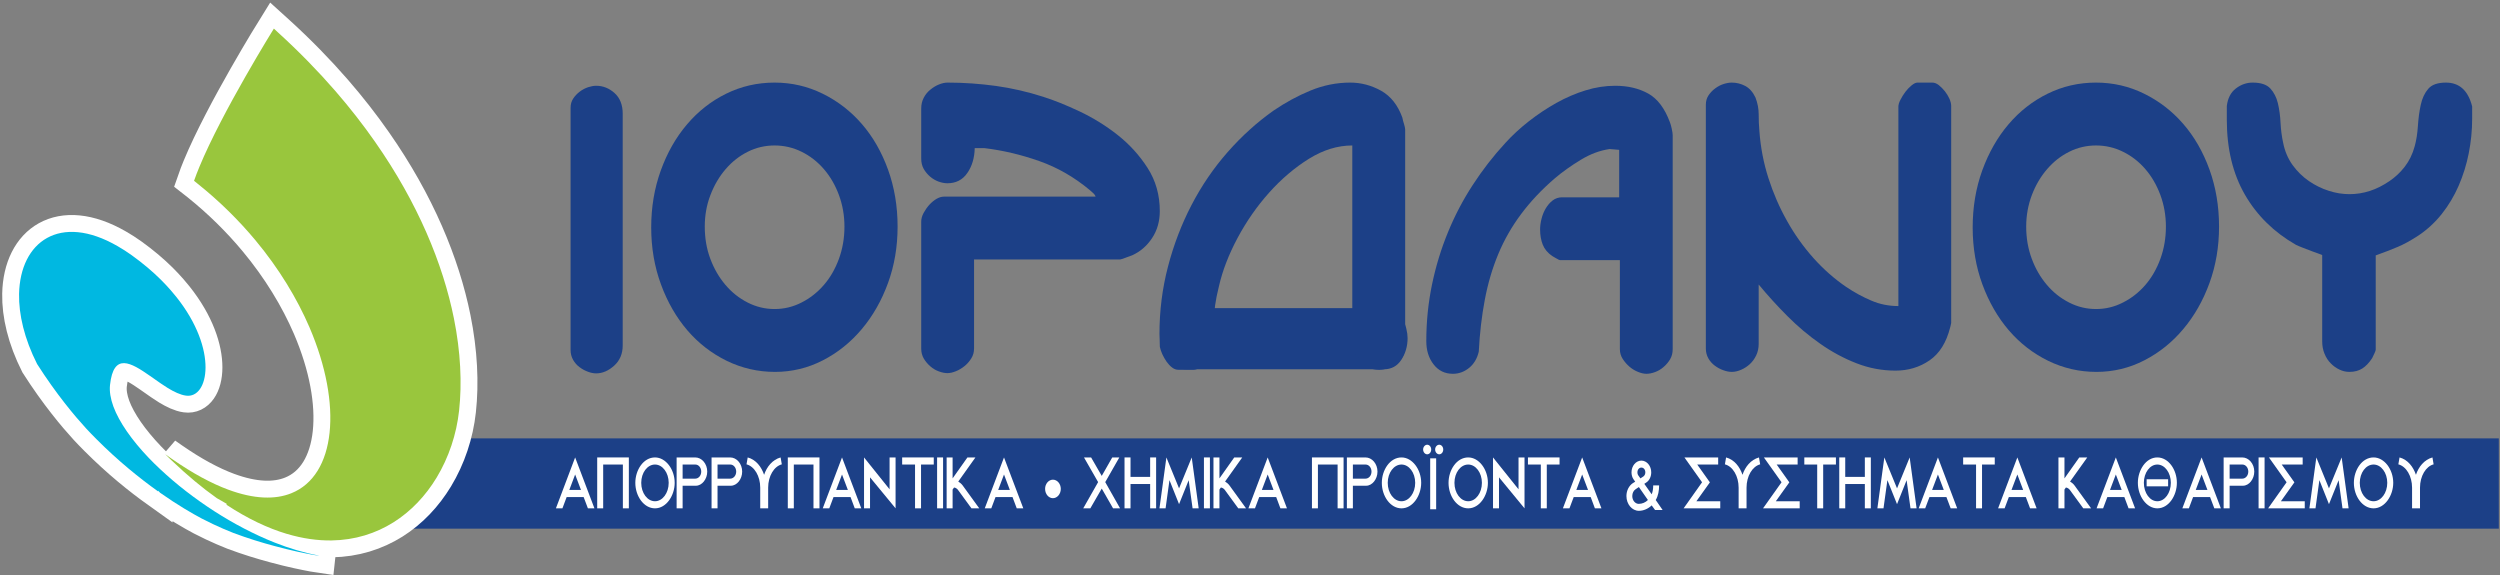 <?xml version="1.0" encoding="UTF-8" standalone="no"?>
<svg width="787px" height="181px" viewBox="0 0 787 181" version="1.1" xmlns="http://www.w3.org/2000/svg" xmlns:xlink="http://www.w3.org/1999/xlink">
    <rect x="0" y="0" width="787" height="181" fill="#808080" stroke="none"/>
    <!-- Generator: Sketch 3.8.1 (29687) - http://www.bohemiancoding.com/sketch -->
    <title>iordanouclean-logo</title>
    <desc>Created with Sketch.</desc>
    <defs></defs>
    <g id="Page-1" stroke="none" stroke-width="1" fill="none" fill-rule="evenodd">
        <g id="iordanouclean-logo" transform="translate(6, 9)">
            <path d="M187.458,20.293 C189.166,21.831 190.028,23.994 190.028,26.809 L190.028,99.736 C190.028,102.359 189.134,104.481 187.345,106.106 C185.565,107.716 183.664,108.54 181.66,108.54 C180.838,108.54 179.965,108.36 179.038,108.005 C178.111,107.664 177.23,107.183 176.408,106.559 C175.592,105.954 174.922,105.179 174.402,104.265 C173.884,103.332 173.619,102.305 173.619,101.176 L173.619,24.96 C173.619,23.824 173.897,22.845 174.461,22.003 C175.02,21.168 175.703,20.452 176.519,19.834 C177.341,19.221 178.214,18.762 179.141,18.453 C180.076,18.152 180.916,18 181.66,18 C183.816,18 185.75,18.762 187.458,20.293 L119,94.075" id="Fill-117" fill="#1C4087"></path>
            <path d="M435.15,104.25 C433.847,106.254 432.001,107.253 429.615,107.253 L367.493,107.253 C365.259,107.253 363.444,106.215 362.063,104.119 C360.683,102.022 360,99.799 360,97.438 C360,96.479 360.144,95.454 360.44,94.355 C360.742,93.263 361.144,92.24 361.677,91.279 C362.189,90.313 362.846,89.53 363.635,88.92 C364.417,88.309 365.291,88 366.264,88 L431.179,88 C432.145,88 432.987,88.328 433.697,88.979 C434.401,89.641 435.011,90.437 435.544,91.405 C436.07,92.377 436.459,93.396 436.714,94.488 C436.984,95.578 437.11,96.572 437.11,97.438 C437.11,99.97 436.459,102.238 435.15,104.25" id="Fill-118" fill="#1C4087"></path>
            <path d="M217.591,72.416 C218.742,75.526 220.326,78.273 222.33,80.64 C224.336,83.018 226.683,84.879 229.35,86.234 C232.04,87.607 234.866,88.284 237.844,88.284 C240.816,88.284 243.642,87.607 246.323,86.234 C248.999,84.879 251.34,83.038 253.352,80.712 C255.371,78.386 256.934,75.643 258.098,72.48 C259.247,69.32 259.832,65.933 259.832,62.339 C259.832,58.827 259.247,55.522 258.098,52.4 C256.934,49.276 255.371,46.561 253.352,44.233 C251.34,41.901 248.999,40.079 246.323,38.765 C243.642,37.445 240.816,36.794 237.844,36.794 C234.866,36.794 232.046,37.445 229.411,38.765 C226.781,40.079 224.447,41.901 222.441,44.233 C220.437,46.561 218.833,49.276 217.643,52.4 C216.44,55.522 215.861,58.827 215.861,62.339 C215.861,65.933 216.427,69.299 217.591,72.416 M202.016,44.668 C204.022,39.1 206.776,34.262 210.281,30.147 C213.771,26.033 217.88,22.811 222.606,20.49 C227.327,18.164 232.414,17 237.844,17 C243.194,17 248.237,18.164 252.957,20.49 C257.684,22.811 261.792,25.979 265.295,30.01 C268.787,34.046 271.546,38.842 273.552,44.398 C275.564,49.966 276.563,55.949 276.563,62.339 C276.563,68.642 275.564,74.559 273.552,80.075 C271.546,85.595 268.787,90.44 265.295,94.595 C261.792,98.762 257.71,102.036 253.017,104.444 C248.329,106.855 243.312,108.073 237.955,108.073 C232.592,108.073 227.538,106.901 222.771,104.588 C218.011,102.254 213.884,99.058 210.385,94.989 C206.895,90.914 204.115,86.097 202.078,80.542 C200.025,74.966 199,68.998 199,62.595 C199,56.205 200.007,50.231 202.016,44.668" id="Fill-119" fill="#1C4087"></path>
            <path d="M337.904,51.584 C337.378,51.151 337.076,50.873 337.01,50.795 C332.172,46.765 326.906,43.73 321.213,41.724 C315.528,39.712 309.775,38.345 303.977,37.641 L302.413,37.641 L300.842,37.641 C300.776,40.711 299.995,43.334 298.509,45.469 C297.023,47.627 294.931,48.691 292.255,48.691 C291.363,48.691 290.436,48.515 289.463,48.166 C288.497,47.818 287.603,47.292 286.787,46.589 C285.971,45.891 285.295,45.075 284.775,44.148 C284.257,43.241 284,42.157 284,40.928 L284,25.152 C284,23.929 284.257,22.803 284.775,21.806 C285.295,20.792 285.991,19.939 286.846,19.248 C287.701,18.54 288.608,17.981 289.581,17.592 C290.547,17.191 291.474,17 292.368,17 C297.422,17 302.472,17.363 307.488,18.046 C312.51,18.743 317.473,19.892 322.383,21.464 C325.736,22.515 329.543,24.047 333.829,26.059 C338.102,28.083 342.099,30.548 345.819,33.481 C349.546,36.42 352.688,39.869 355.253,43.854 C357.821,47.849 359.104,52.379 359.104,57.448 C359.104,60.688 358.29,63.535 356.652,65.987 C355.009,68.452 352.938,70.226 350.401,71.37 C349.953,71.542 349.244,71.805 348.276,72.153 C347.305,72.516 346.751,72.678 346.607,72.678 L300.631,72.678 L300.631,100.702 C300.631,101.84 300.35,102.865 299.789,103.779 C299.225,104.706 298.522,105.508 297.667,106.224 C296.806,106.914 295.905,107.473 294.931,107.854 C293.965,108.256 293.072,108.459 292.255,108.459 C291.441,108.459 290.547,108.282 289.581,107.926 C288.608,107.586 287.722,107.06 286.898,106.35 C286.084,105.652 285.393,104.851 284.835,103.924 C284.276,103.004 284,101.938 284,100.702 L284,60.774 C284,59.9 284.242,59.014 284.724,58.087 C285.21,57.178 285.801,56.317 286.506,55.522 C287.214,54.739 287.977,54.108 288.799,53.61 C289.615,53.142 290.396,52.899 291.132,52.899 L338.903,52.899 C338.759,52.452 338.424,52.017 337.904,51.584" id="Fill-120" fill="#1C4087"></path>
            <path d="M420.154,100.729 C420.088,100.55 419.997,100.184 419.884,99.617 C419.767,99.045 419.706,98.672 419.706,98.5 L419.706,36.794 C415.098,36.794 410.55,38.193 406.047,40.987 C401.545,43.795 397.375,47.337 393.545,51.617 C389.712,55.903 386.398,60.657 383.605,65.868 C380.824,71.076 378.864,76.124 377.746,81.021 C377.156,83.38 376.747,85.399 376.525,87.069 C376.301,88.719 376.118,90.783 375.972,93.242 C375.972,93.405 375.953,93.814 375.914,94.476 C375.874,95.141 375.842,95.812 375.796,96.508 C375.763,97.213 375.729,97.896 375.698,98.546 C375.652,99.205 375.631,99.625 375.631,99.795 C375.559,100.506 375.355,101.288 375.013,102.156 C374.691,103.035 374.238,103.864 373.671,104.66 C373.12,105.436 372.489,106.092 371.778,106.631 C371.075,107.138 370.392,107.414 369.722,107.414 L365.027,107.414 C364.285,107.414 363.595,107.184 362.969,106.685 C362.333,106.211 361.761,105.6 361.236,104.851 C360.715,104.114 360.275,103.313 359.886,102.484 C359.533,101.655 359.263,100.9 359.118,100.189 C359.118,99.847 359.098,99.145 359.065,98.085 C359.019,97.041 359,96.39 359,96.127 C359,88.877 359.886,81.802 361.681,74.929 C363.464,68.076 365.942,61.601 369.104,55.522 C372.265,49.441 376.064,43.872 380.489,38.85 C384.919,33.816 389.738,29.469 394.938,25.796 C398.671,23.259 402.531,21.155 406.547,19.504 C410.563,17.848 414.73,17 419.049,17 C422.467,17 425.702,17.862 428.759,19.558 C431.809,21.267 434.037,24.086 435.459,28.018 C435.459,28.091 435.523,28.425 435.675,28.99 C435.825,29.562 435.93,29.917 436.003,30.108 C436.082,30.287 436.154,30.568 436.232,30.963 C436.306,31.357 436.345,31.588 436.345,31.684 L436.345,100.333 C436.345,101.464 436.062,102.471 435.51,103.339 C434.946,104.22 434.261,104.962 433.432,105.587 C432.631,106.185 431.75,106.651 430.817,106.953 C429.89,107.249 429.022,107.414 428.193,107.414 C424.335,107.414 421.653,105.178 420.154,100.729" id="Fill-121" fill="#1C4087"></path>
            <path d="M444.788,80.614 C445.978,74.881 447.647,69.381 449.816,64.122 C451.972,58.855 454.575,53.898 457.633,49.212 C460.669,44.524 464.102,40.107 467.887,35.999 C470.122,33.547 472.615,31.252 475.374,29.103 C478.122,26.961 480.989,25.054 483.966,23.391 C486.938,21.729 489.988,20.413 493.11,19.453 C496.234,18.481 499.361,18 502.491,18 C506.429,18 509.873,18.803 512.811,20.426 C515.757,22.044 518.037,25.054 519.668,29.433 C519.825,29.773 520.016,30.445 520.24,31.404 C520.45,32.364 520.562,33.062 520.562,33.515 L520.562,100.913 C520.562,102.15 520.286,103.216 519.727,104.135 C519.175,105.062 518.478,105.864 517.663,106.561 C516.842,107.27 515.948,107.796 514.988,108.138 C514.022,108.492 513.12,108.671 512.312,108.671 C511.49,108.671 510.602,108.467 509.63,108.066 C508.664,107.685 507.77,107.126 506.954,106.436 C506.133,105.717 505.424,104.918 504.832,103.991 C504.239,103.077 503.938,102.051 503.938,100.913 L503.938,72.89 L485.084,72.89 C484.927,72.89 484.52,72.699 483.855,72.305 C483.178,71.911 482.769,71.674 482.619,71.582 C481.22,70.623 480.232,69.439 479.667,68.045 C479.109,66.652 478.825,65.034 478.825,63.195 C478.825,62.144 478.977,61.039 479.279,59.855 C479.569,58.678 480.015,57.595 480.613,56.581 C481.22,55.582 481.934,54.747 482.784,54.096 C483.644,53.439 484.631,53.111 485.754,53.111 L503.714,53.111 L503.714,38.173 C503.497,38.173 502.99,38.129 502.202,38.044 C501.432,37.951 500.927,37.92 500.703,37.92 C497.653,38.358 494.616,39.489 491.605,41.325 C488.595,43.151 485.898,45.07 483.513,47.089 C479.358,50.652 475.802,54.432 472.857,58.374 C469.919,62.301 467.52,66.507 465.659,70.971 C463.799,75.44 462.385,80.226 461.419,85.356 C460.445,90.482 459.814,95.93 459.518,101.696 C459.008,103.891 457.973,105.601 456.456,106.83 C454.925,108.053 453.228,108.671 451.374,108.671 C448.842,108.671 446.82,107.685 445.293,105.706 C443.762,103.741 443,101.309 443,98.415 C443,92.29 443.603,86.359 444.788,80.614" id="Fill-122" fill="#1C4087"></path>
            <path d="M543.391,18.051 C544.726,18.754 545.805,19.97 546.626,21.713 C547.296,23.468 547.633,25.217 547.633,26.958 C547.633,28.714 547.698,30.504 547.862,32.33 C548.231,37.404 549.176,42.314 550.701,47.076 C552.226,51.833 554.18,56.336 556.566,60.557 C558.946,64.817 561.712,68.689 564.875,72.238 C568.036,75.767 571.481,78.806 575.196,81.335 C577.805,83.086 580.447,84.518 583.123,85.647 C585.799,86.793 588.625,87.35 591.61,87.35 L591.61,24.606 C591.61,23.988 591.819,23.246 592.275,22.383 C592.721,21.502 593.241,20.675 593.838,19.885 C594.43,19.102 595.087,18.427 595.791,17.861 C596.494,17.289 597.105,17 597.632,17 L602.318,17 C602.982,17 603.659,17.276 604.329,17.794 C605.007,18.327 605.63,18.971 606.222,19.696 C606.82,20.451 607.301,21.24 607.675,22.074 C608.043,22.903 608.234,23.671 608.234,24.369 L608.234,92.661 C608.084,93.459 607.966,93.938 607.899,94.116 C606.702,98.855 604.546,102.291 601.431,104.436 C598.302,106.592 594.725,107.671 590.716,107.671 C586.469,107.671 582.374,106.901 578.436,105.363 C574.485,103.831 570.686,101.794 567.051,99.243 C563.409,96.699 559.965,93.806 556.73,90.566 C553.49,87.318 550.459,83.993 547.633,80.567 L547.633,99.243 C547.633,100.57 547.376,101.773 546.856,102.865 C546.33,103.962 545.66,104.882 544.839,105.632 C544.023,106.376 543.11,106.973 542.103,107.406 C541.097,107.847 540.112,108.073 539.152,108.073 C538.33,108.073 537.444,107.893 536.47,107.538 C535.504,107.197 534.609,106.703 533.789,106.085 C532.973,105.482 532.303,104.712 531.783,103.798 C531.257,102.865 531,101.832 531,100.694 L531,23.975 C531,22.837 531.278,21.852 531.842,21.021 C532.401,20.181 533.084,19.459 533.9,18.862 C534.722,18.236 535.595,17.77 536.522,17.466 C537.455,17.165 538.33,17 539.152,17 C540.643,17 542.05,17.348 543.391,18.051" id="Fill-123" fill="#1C4087"></path>
            <path d="M633.584,72.416 C634.727,75.526 636.319,78.273 638.323,80.64 C640.329,83.018 642.675,84.879 645.35,86.234 C648.033,87.607 650.866,88.284 653.836,88.284 C656.808,88.284 659.642,87.607 662.31,86.234 C664.999,84.879 667.34,83.038 669.352,80.712 C671.363,78.386 672.934,75.643 674.091,72.48 C675.24,69.32 675.827,65.933 675.827,62.339 C675.827,58.827 675.24,55.522 674.091,52.4 C672.934,49.276 671.363,46.561 669.352,44.233 C667.34,41.901 664.999,40.079 662.31,38.765 C659.642,37.445 656.808,36.794 653.836,36.794 C650.866,36.794 648.046,37.445 645.411,38.765 C642.766,40.079 640.445,41.901 638.436,44.233 C636.424,46.561 634.82,49.276 633.63,52.4 C632.447,55.522 631.848,58.827 631.848,62.339 C631.848,65.933 632.427,69.299 633.584,72.416 M618.005,44.668 C620.022,39.1 622.771,34.262 626.266,30.147 C629.764,26.033 633.872,22.811 638.606,20.49 C643.327,18.164 648.401,17 653.836,17 C659.194,17 664.231,18.164 668.963,20.49 C673.678,22.811 677.798,25.979 681.29,30.01 C684.793,34.046 687.541,38.842 689.552,44.398 C691.557,49.966 692.556,55.949 692.556,62.339 C692.556,68.642 691.557,74.559 689.552,80.075 C687.541,85.595 684.793,90.44 681.29,94.595 C677.798,98.762 673.702,102.036 669.017,104.444 C664.329,106.855 659.307,108.073 653.949,108.073 C648.597,108.073 643.53,106.901 638.771,104.588 C634.005,102.254 629.877,99.058 626.385,94.989 C622.889,90.914 620.115,86.097 618.063,80.542 C616.02,74.966 615,68.998 615,62.595 C615,56.205 615.999,50.231 618.005,44.668" id="Fill-124" fill="#1C4087"></path>
            <path d="M695,24.369 C695.296,21.917 696.249,20.078 697.846,18.86 C699.451,17.618 701.212,17 703.152,17 C705.682,17 707.525,17.605 708.681,18.834 C709.825,20.07 710.624,21.621 711.078,23.494 C711.52,25.368 711.803,27.419 711.914,29.649 C712.025,31.877 712.31,33.992 712.743,35.991 C713.262,38.613 714.253,40.934 715.706,42.953 C717.161,44.964 718.869,46.633 720.834,47.988 C722.807,49.348 724.896,50.368 727.093,51.065 C729.275,51.774 731.464,52.122 733.614,52.122 C738.011,52.122 742.173,50.762 746.124,48.06 C747.978,46.831 749.609,45.299 751.026,43.471 C752.44,41.624 753.486,39.488 754.145,37.049 C754.676,35.125 755.005,32.987 755.157,30.633 C755.314,28.279 755.603,26.059 756.049,24.021 C756.491,21.969 757.279,20.279 758.397,18.978 C759.508,17.657 761.367,17 763.977,17 C768.216,17 770.972,19.504 772.234,24.506 L772.234,28.444 C772.234,32.021 771.879,35.622 771.17,39.218 C770.465,42.795 769.401,46.213 767.987,49.468 C766.575,52.701 764.806,55.659 762.689,58.335 C760.566,61.003 758.127,63.259 755.379,65.106 C752.993,66.67 750.825,67.874 748.859,68.702 C746.872,69.542 744.551,70.443 741.877,71.403 L741.877,101.096 C741.877,101.275 741.733,101.694 741.424,102.345 C741.135,103.009 740.911,103.468 740.765,103.726 C739.793,105.217 738.755,106.315 737.637,107.012 C736.525,107.715 735.178,108.071 733.614,108.071 C732.504,108.071 731.443,107.828 730.444,107.342 C729.432,106.855 728.512,106.198 727.711,105.374 C726.884,104.54 726.232,103.528 725.751,102.339 C725.264,101.148 725.029,99.867 725.029,98.466 L725.029,71.357 C725.029,71.259 724.687,71.115 724.017,70.891 C723.353,70.672 722.564,70.384 721.676,70.043 C720.782,69.688 719.874,69.34 718.943,68.99 C718.016,68.637 717.285,68.328 716.772,68.076 C709.844,64.114 704.486,58.847 700.692,52.274 C696.899,45.688 695,37.838 695,28.722 L695,24.369 Z" id="Fill-125" fill="#1C4087"></path>
            <polygon id="Fill-126" fill="#1C4087" points="99 157.423 780.622 157.423 780.622 129 99 129"></polygon>
            <path d="M176.895,145.236 L175.053,140.37 L173.219,145.236 L176.895,145.236 Z M177.729,147.469 L172.385,147.469 L171.05,151.026 L169,151.026 L175.053,135 L181.129,151.026 L179.071,151.026 L177.729,147.469 Z" id="Fill-127" fill="#FFFFFF"></path>
            <polygon id="Fill-128" fill="#FFFFFF" points="191.96 151.026 190.08 151.026 190.08 137.236 183.88 137.236 183.88 151.026 182 151.026 182 135 191.96 135"></polygon>
            <path d="M195.86,143 C195.86,146.2 197.786,148.792 200.192,148.792 C202.564,148.792 204.504,146.2 204.504,143 C204.504,139.804 202.564,137.236 200.192,137.236 C197.786,137.236 195.86,139.804 195.86,143 M194,143 C194,138.957 196.556,135 200.192,135 C203.571,135 206.39,138.733 206.39,143 C206.39,146.971 203.78,151.026 200.192,151.026 C196.689,151.026 194,147.195 194,143" id="Fill-129" fill="#FFFFFF"></path>
            <path d="M214.75,139.464 C214.75,138.214 213.921,137.236 212.89,137.236 L208.888,137.236 L208.888,141.679 L212.85,141.679 C213.921,141.679 214.75,140.687 214.75,139.464 M213.066,143.907 L208.888,143.907 L208.888,151.026 L207,151.026 L207,135 L212.85,135 C214.928,135 216.638,137.006 216.638,139.464 C216.638,141.829 214.993,143.907 213.066,143.907" id="Fill-130" fill="#FFFFFF"></path>
            <path d="M225.756,139.464 C225.756,138.214 224.921,137.236 223.896,137.236 L219.88,137.236 L219.88,141.679 L223.842,141.679 C224.921,141.679 225.756,140.687 225.756,139.464 M224.066,143.907 L219.88,143.907 L219.88,151.026 L218,151.026 L218,135 L223.842,135 C225.926,135 227.636,137.006 227.636,139.464 C227.636,141.829 225.993,143.907 224.066,143.907" id="Fill-131" fill="#FFFFFF"></path>
            <path d="M240.116,137.176 C237.657,137.815 235.818,140.87 235.818,144.514 L235.818,151.026 L233.319,151.026 L233.319,144.514 C233.319,140.87 231.48,137.815 229,137.176 L229.376,135 C232.011,135.711 233.693,137.966 234.542,140.468 C235.377,137.966 237.131,135.731 239.735,135 L240.116,137.176 Z" id="Fill-132" fill="#FFFFFF"></path>
            <polygon id="Fill-133" fill="#FFFFFF" points="251.973 151.026 250.085 151.026 250.085 137.236 243.893 137.236 243.893 151.026 242 151.026 242 135 251.973 135"></polygon>
            <path d="M260.908,145.236 L259.066,140.37 L257.227,145.236 L260.908,145.236 Z M261.75,147.469 L256.392,147.469 L255.058,151.026 L253,151.026 L259.066,135 L265.134,151.026 L263.076,151.026 L261.75,147.469 Z" id="Fill-134" fill="#FFFFFF"></path>
            <polygon id="Fill-135" fill="#FFFFFF" points="275.927 151.026 267.886 141.266 267.886 151.026 266 151.026 266 135 274.039 145.032 274.039 135 275.927 135"></polygon>
            <polygon id="Fill-136" fill="#FFFFFF" points="287.947 135 287.947 137.236 283.942 137.236 283.942 151.026 282.056 151.026 282.056 137.236 278 137.236 278 135"></polygon>
            <polygon id="Fill-137" fill="#FFFFFF" points="289 151.026 290.88 151.026 290.88 135 289 135"></polygon>
            <path d="M295.662,142.587 C296.18,142.902 296.706,143.342 297.061,143.837 L302.274,151.028 L299.817,151.028 L295.57,145.217 C295.287,144.841 294.828,144.514 294.341,144.468 C294.236,144.638 294.019,144.875 293.88,145.112 L293.88,151.028 L292,151.028 L292,135 L293.88,135 L293.88,141.594 L298.547,135 L301.066,135 L295.662,142.587 Z" id="Fill-138" fill="#FFFFFF"></path>
            <path d="M311.902,145.236 L310.061,140.37 L308.227,145.236 L311.902,145.236 Z M312.737,147.469 L307.392,147.469 L306.058,151.026 L304,151.026 L310.061,135 L316.136,151.026 L314.071,151.026 L312.737,147.469 Z" id="Fill-139" fill="#FFFFFF"></path>
            <path d="M323,144.905 C322.98,143.321 324.118,142 325.46,142 C326.814,142 327.938,143.301 327.938,144.905 C327.938,146.515 326.814,147.829 325.46,147.829 C324.118,147.829 323,146.541 323,144.905" id="Fill-140" fill="#FFFFFF"></path>
            <polygon id="Fill-141" fill="#FFFFFF" points="341.929 142.771 346.603 151.026 344.395 151.026 340.831 144.803 337.236 151.026 335 151.026 339.688 142.771 335.237 135 337.478 135 340.831 140.816 344.138 135 346.366 135"></polygon>
            <polygon id="Fill-142" fill="#FFFFFF" points="357.947 151.026 356.067 151.026 356.067 143.368 349.888 143.368 349.888 151.026 348 151.026 348 135 349.888 135 349.888 141.125 356.067 141.125 356.067 135 357.947 135"></polygon>
            <polygon id="Fill-143" fill="#FFFFFF" points="371.345 151.026 369.426 151.026 368.196 142.165 365.166 149.712 362.148 142.145 360.926 151.026 359 151.026 361.182 135 365.166 144.741 369.156 135"></polygon>
            <polygon id="Fill-144" fill="#FFFFFF" points="373 151.026 374.88 151.026 374.88 135 373 135"></polygon>
            <path d="M379.655,142.587 C380.175,142.902 380.7,143.342 381.048,143.837 L386.261,151.028 L383.809,151.028 L379.562,145.217 C379.274,144.841 378.82,144.514 378.334,144.468 C378.223,144.638 378.012,144.875 377.88,145.112 L377.88,151.028 L376,151.028 L376,135 L377.88,135 L377.88,141.594 L382.542,135 L385.059,135 L379.655,142.587 Z" id="Fill-145" fill="#FFFFFF"></path>
            <path d="M394.902,145.236 L393.068,140.37 L391.229,145.236 L394.902,145.236 Z M395.744,147.469 L390.4,147.469 L389.065,151.026 L387,151.026 L393.068,135 L399.136,151.026 L397.071,151.026 L395.744,147.469 Z" id="Fill-146" fill="#FFFFFF"></path>
            <polygon id="Fill-147" fill="#FFFFFF" points="416.958 151.026 415.078 151.026 415.078 137.236 408.88 137.236 408.88 151.026 407 151.026 407 135 416.958 135"></polygon>
            <path d="M425.75,139.464 C425.75,138.214 424.916,137.236 423.89,137.236 L419.888,137.236 L419.888,141.679 L423.844,141.679 C424.916,141.679 425.75,140.687 425.75,139.464 M424.068,143.907 L419.888,143.907 L419.888,151.026 L418,151.026 L418,135 L423.844,135 C425.928,135 427.63,137.006 427.63,139.464 C427.63,141.829 425.987,143.907 424.068,143.907" id="Fill-148" fill="#FFFFFF"></path>
            <path d="M430.86,143 C430.86,146.2 432.786,148.792 435.192,148.792 C437.559,148.792 439.504,146.2 439.504,143 C439.504,139.804 437.559,137.236 435.192,137.236 C432.786,137.236 430.86,139.804 430.86,143 M429,143 C429,138.957 431.55,135 435.192,135 C438.564,135 441.391,138.733 441.391,143 C441.391,146.971 438.788,151.026 435.192,151.026 C431.689,151.026 429,147.195 429,143" id="Fill-149" fill="#FFFFFF"></path>
            <path d="M447.069,134.018 C446.378,134.018 445.781,133.341 445.781,132.501 C445.781,131.672 446.378,131 447.069,131 C447.772,131 448.331,131.672 448.331,132.501 C448.331,133.341 447.772,134.018 447.069,134.018 L447.069,134.018 Z M444.223,151.314 L446.103,151.314 L446.103,135.288 L444.223,135.288 L444.223,151.314 Z M443.282,134.018 C442.598,134.018 442,133.341 442,132.501 C442,131.672 442.598,131 443.282,131 C443.978,131 444.545,131.672 444.545,132.501 C444.545,133.341 443.978,134.018 443.282,134.018 L443.282,134.018 Z" id="Fill-150" fill="#FFFFFF"></path>
            <path d="M451.86,143 C451.86,146.2 453.786,148.792 456.192,148.792 C458.559,148.792 460.504,146.2 460.504,143 C460.504,139.804 458.559,137.236 456.192,137.236 C453.786,137.236 451.86,139.804 451.86,143 M450,143 C450,138.957 452.556,135 456.192,135 C459.564,135 462.39,138.733 462.39,143 C462.39,146.971 459.788,151.026 456.192,151.026 C452.687,151.026 450,147.195 450,143" id="Fill-151" fill="#FFFFFF"></path>
            <polygon id="Fill-152" fill="#FFFFFF" points="473.919 151.026 465.886 141.266 465.886 151.026 464 151.026 464 135 472.032 145.032 472.032 135 473.919 135"></polygon>
            <polygon id="Fill-153" fill="#FFFFFF" points="484.947 135 484.947 137.236 480.929 137.236 480.929 151.026 479.049 151.026 479.049 137.236 475 137.236 475 135"></polygon>
            <path d="M493.915,145.236 L492.066,140.37 L490.227,145.236 L493.915,145.236 Z M494.75,147.469 L489.405,147.469 L488.063,151.026 L486,151.026 L492.066,135 L498.134,151.026 L496.071,151.026 L494.75,147.469 Z" id="Fill-154" fill="#FFFFFF"></path>
            <path d="M509.662,140.549 L510.404,141.6 L511.344,140.982 C511.713,140.713 511.95,140.24 511.95,139.696 C511.95,138.833 511.411,138.191 510.706,138.191 C510.005,138.191 509.459,138.833 509.459,139.696 C509.459,140.003 509.511,140.319 509.662,140.549 L509.662,140.549 Z M512.766,148.404 L509.92,144.322 L508.931,144.981 C508.274,145.388 507.841,146.189 507.841,147.155 C507.841,148.53 508.761,149.62 509.899,149.62 C511.015,149.589 511.976,149.18 512.766,148.404 L512.766,148.404 Z M517.387,151.539 L515.007,151.539 L513.948,150.094 C512.856,151.153 511.391,151.804 509.92,151.804 C507.756,151.804 506,149.713 506,147.155 C506,145.406 506.816,143.883 508.039,143.073 L508.761,142.64 L508.21,141.844 C507.815,141.254 507.597,140.504 507.597,139.696 C507.597,137.669 508.998,136 510.706,136 C512.416,136 513.809,137.669 513.809,139.696 C513.809,141.03 513.232,142.238 512.285,142.869 L511.628,143.31 C512.483,144.559 513.075,145.355 513.948,146.604 C514.278,145.834 514.428,144.875 514.428,143.804 L516.289,143.804 C516.289,145.388 516.032,147.052 515.223,148.404 L517.387,151.539 Z" id="Fill-155" fill="#FFFFFF"></path>
            <polygon id="Fill-156" fill="#FFFFFF" points="535.537 151.026 524 151.026 529.811 142.815 524.255 135 534.88 135 534.88 137.236 528.286 137.236 532.27 142.843 528.023 148.792 535.537 148.792"></polygon>
            <path d="M548.098,137.176 C545.651,137.815 543.812,140.87 543.812,144.514 L543.812,151.026 L541.319,151.026 L541.319,144.514 C541.319,140.87 539.48,137.815 537,137.176 L537.37,135 C540,135.711 541.689,137.966 542.542,140.468 C543.372,137.966 545.12,135.731 547.73,135 L548.098,137.176 Z" id="Fill-157" fill="#FFFFFF"></path>
            <polygon id="Fill-158" fill="#FFFFFF" points="560.544 151.026 549 151.026 554.831 142.815 549.27 135 559.893 135 559.893 137.236 553.299 137.236 557.283 142.843 553.029 148.792 560.544 148.792"></polygon>
            <polygon id="Fill-159" fill="#FFFFFF" points="571.947 135 571.947 137.236 567.937 137.236 567.937 151.026 566.056 151.026 566.056 137.236 562 137.236 562 135"></polygon>
            <polygon id="Fill-160" fill="#FFFFFF" points="582.939 151.026 581.052 151.026 581.052 143.368 574.88 143.368 574.88 151.026 573 151.026 573 135 574.88 135 574.88 141.125 581.052 141.125 581.052 135 582.939 135"></polygon>
            <polygon id="Fill-161" fill="#FFFFFF" points="597.345 151.026 595.426 151.026 594.203 142.165 591.186 149.712 588.15 142.145 586.926 151.026 585 151.026 587.189 135 591.186 144.741 595.163 135"></polygon>
            <path d="M605.902,145.236 L604.061,140.37 L602.221,145.236 L605.902,145.236 Z M606.729,147.469 L601.392,147.469 L600.05,151.026 L598,151.026 L604.061,135 L610.121,151.026 L608.071,151.026 L606.729,147.469 Z" id="Fill-162" fill="#FFFFFF"></path>
            <polygon id="Fill-163" fill="#FFFFFF" points="621.947 135 621.947 137.236 617.944 137.236 617.944 151.026 616.064 151.026 616.064 137.236 612 137.236 612 135"></polygon>
            <path d="M630.895,145.236 L629.061,140.37 L627.219,145.236 L630.895,145.236 Z M631.729,147.469 L626.385,147.469 L625.05,151.026 L623,151.026 L629.061,135 L635.129,151.026 L633.071,151.026 L631.729,147.469 Z" id="Fill-164" fill="#FFFFFF"></path>
            <path d="M645.655,142.587 C646.188,142.902 646.721,143.342 647.069,143.837 L652.282,151.028 L649.822,151.028 L645.577,145.217 C645.287,144.841 644.833,144.514 644.347,144.468 C644.241,144.638 644.025,144.875 643.893,145.112 L643.893,151.028 L642,151.028 L642,135 L643.893,135 L643.893,141.594 L648.56,135 L651.072,135 L645.655,142.587 Z" id="Fill-165" fill="#FFFFFF"></path>
            <path d="M661.908,145.236 L660.066,140.37 L658.227,145.236 L661.908,145.236 Z M662.742,147.469 L657.392,147.469 L656.058,151.026 L654,151.026 L660.066,135 L666.129,151.026 L664.071,151.026 L662.742,147.469 Z" id="Fill-166" fill="#FFFFFF"></path>
            <path d="M669.761,144.094 L676.525,144.094 L676.525,141.879 L669.761,141.879 L669.761,144.094 Z M677.38,142.982 C677.38,139.806 675.472,137.237 673.127,137.237 C670.786,137.237 668.888,139.806 668.888,142.982 C668.888,146.202 670.786,148.794 673.127,148.794 C675.472,148.794 677.38,146.202 677.38,142.982 L677.38,142.982 Z M679.279,142.982 C679.279,146.953 676.741,151.028 673.127,151.028 C669.759,151.028 667,147.221 667,142.982 C667,139.056 669.498,135 673.127,135 C676.636,135 679.279,138.855 679.279,142.982 L679.279,142.982 Z" id="Fill-167" fill="#FFFFFF"></path>
            <path d="M688.902,145.236 L687.062,140.37 L685.221,145.236 L688.902,145.236 Z M689.729,147.469 L684.387,147.469 L683.058,151.026 L681,151.026 L687.062,135 L693.129,151.026 L691.071,151.026 L689.729,147.469 Z" id="Fill-168" fill="#FFFFFF"></path>
            <path d="M701.763,139.464 C701.763,138.214 700.929,137.236 699.903,137.236 L695.886,137.236 L695.886,141.679 L699.852,141.679 C700.929,141.679 701.763,140.687 701.763,139.464 M700.075,143.907 L695.886,143.907 L695.886,151.026 L694,151.026 L694,135 L699.852,135 C701.935,135 703.645,137.006 703.645,139.464 C703.645,141.829 702,143.907 700.075,143.907" id="Fill-169" fill="#FFFFFF"></path>
            <polygon id="Fill-170" fill="#FFFFFF" points="705 151.026 706.888 151.026 706.888 135 705 135"></polygon>
            <polygon id="Fill-171" fill="#FFFFFF" points="719.537 151.026 708 151.026 713.816 142.815 708.255 135 718.88 135 718.88 137.236 712.286 137.236 716.276 142.843 712.029 148.792 719.537 148.792"></polygon>
            <polygon id="Fill-172" fill="#FFFFFF" points="733.345 151.026 731.419 151.026 730.197 142.165 727.159 149.712 724.14 142.145 722.919 151.026 721 151.026 723.182 135 727.159 144.741 731.156 135"></polygon>
            <path d="M736.86,143 C736.86,146.2 738.786,148.792 741.199,148.792 C743.566,148.792 745.511,146.2 745.511,143 C745.511,139.804 743.566,137.236 741.199,137.236 C738.786,137.236 736.86,139.804 736.86,143 M735,143 C735,138.957 737.558,135 741.199,135 C744.571,135 747.391,138.733 747.391,143 C747.391,146.971 744.782,151.026 741.199,151.026 C737.689,151.026 735,147.195 735,143" id="Fill-173" fill="#FFFFFF"></path>
            <path d="M760.102,137.176 C757.657,137.815 755.818,140.87 755.818,144.514 L755.818,151.026 L753.319,151.026 L753.319,144.514 C753.319,140.87 751.478,137.815 749,137.176 L749.374,135 C752.003,135.711 753.686,137.966 754.541,140.468 C755.368,137.966 757.126,135.731 759.735,135 L760.102,137.176 Z" id="Fill-174" fill="#FFFFFF"></path>
            <path d="M92.496,165.654 C90.183,165.221 85.766,164.352 80.329,162.866 C76.43,161.822 72.025,160.48 67.504,158.785 C65.341,157.93 63.198,157.003 61.094,156.011 C59.878,155.432 58.683,154.847 57.485,154.222 C54.534,152.652 49.939,150.008 44.483,146.177 C44.47,146.177 44.47,146.177 44.463,146.17 C44.233,145.972 44.017,145.722 43.8,145.466 L43.78,145.703 C37.975,141.56 31.224,136.132 24.367,129.248 C23.27,128.164 22.172,127.007 21.088,125.85 C17.589,122.031 11.739,115.097 5.678,105.59 C1.65,97.605 -0.12,90.005 0.006,83.529 C0.341,67.089 12.849,57.997 31.013,68.482 C32.473,69.317 33.959,70.263 35.489,71.362 C38.987,73.879 42.011,76.444 44.627,79.038 C45.758,80.163 46.791,81.274 47.757,82.378 C48.367,83.076 48.952,83.766 49.511,84.477 C62.837,101.193 59.682,116.555 52.542,115.543 C50.753,115.3 48.808,114.353 46.822,113.15 C46.067,112.683 45.318,112.184 44.555,111.664 C43.456,110.909 42.333,110.113 41.248,109.351 C35.162,105.096 29.751,101.904 28.633,112.178 C28.411,114.214 28.798,116.498 29.691,118.962 C31.525,123.916 35.489,129.557 40.862,135.185 C41.99,136.354 43.188,137.546 44.437,138.703 C49.406,143.383 55.244,147.924 61.534,151.973 C67.562,155.846 73.991,159.231 80.44,161.794 C85.081,163.628 89.748,165.029 94.284,165.871 L94.278,165.917 C93.81,165.845 93.338,165.784 92.891,165.719 C92.754,165.693 92.62,165.667 92.496,165.654" id="Fill-175" fill="#FFFFFF"></path>
            <path d="M92.496,165.654 C90.183,165.221 85.766,164.352 80.329,162.866 C76.43,161.822 72.025,160.48 67.504,158.785 C65.341,157.93 63.198,157.003 61.094,156.011 C59.878,155.432 58.683,154.847 57.485,154.222 C54.534,152.652 49.939,150.008 44.483,146.177 C44.47,146.177 44.47,146.177 44.463,146.17 C44.233,145.972 44.017,145.722 43.8,145.466 L43.78,145.703 C37.975,141.56 31.224,136.132 24.367,129.248 C23.27,128.164 22.172,127.007 21.088,125.85 C17.589,122.031 11.739,115.097 5.678,105.59 C1.65,97.605 -0.12,90.005 0.006,83.529 C0.341,67.089 12.849,57.997 31.013,68.482 C32.473,69.317 33.959,70.263 35.489,71.362 C38.987,73.879 42.011,76.444 44.627,79.038 C45.758,80.163 46.791,81.274 47.757,82.378 C48.367,83.076 48.952,83.766 49.511,84.477 C62.837,101.193 59.682,116.555 52.542,115.543 C50.753,115.3 48.808,114.353 46.822,113.15 C46.067,112.683 45.318,112.184 44.555,111.664 C43.456,110.909 42.333,110.113 41.248,109.351 C35.162,105.096 29.751,101.904 28.633,112.178 C28.411,114.214 28.798,116.498 29.691,118.962 C31.525,123.916 35.489,129.557 40.862,135.185 C41.99,136.354 43.188,137.546 44.437,138.703 C49.406,143.383 55.244,147.924 61.534,151.973 C67.562,155.846 73.991,159.231 80.44,161.794 C85.081,163.628 89.748,165.029 94.284,165.871 L94.278,165.917 C93.81,165.845 93.338,165.784 92.891,165.719 C92.754,165.693 92.62,165.667 92.496,165.654 L92.496,165.654 Z" id="Stroke-176" stroke="#FFFFFF" stroke-width="10.624"></path>
            <path d="M84.305,159.063 C84.279,159.048 84.266,159.048 84.24,159.048 C78.311,157.273 71.98,154.298 65.32,149.919 L65.346,149.584 C64.328,149.018 63.296,148.433 62.27,147.828 C57.696,144.588 52.982,140.676 48.124,136.036 C47.777,135.699 47.421,135.357 47.053,135.004 C46.698,134.656 46.35,134.326 46,133.976 C46.724,134.509 47.453,135.009 48.176,135.509 C54.692,140.032 60.575,143.194 65.846,145.141 C73.992,148.163 80.624,148.32 85.699,146.277 C99.72,140.676 101.91,118.465 91.419,94.028 C87.507,84.958 81.866,75.591 74.419,66.645 C69.245,60.438 63.205,54.429 56.276,48.881 C55.875,48.552 55.493,48.237 55.084,47.921 C55.558,46.548 56.137,45.067 56.769,43.529 C63.967,26.123 80.217,0 80.217,0 C80.678,0.415 81.117,0.835 81.557,1.249 C88.191,7.289 94.178,13.437 99.543,19.614 C104.164,24.946 108.339,30.298 112.066,35.642 C125.562,54.929 133.436,74.064 136.895,91.243 C139.012,101.8 139.465,111.588 138.525,120.24 C137.717,127.694 135.278,135.022 131.419,141.399 C124.55,152.725 113.158,160.915 98.36,161.134 C93.961,161.191 89.276,160.542 84.305,159.063" id="Fill-177" fill="#FFFFFF"></path>
            <path d="M84.305,159.063 C84.279,159.048 84.266,159.048 84.24,159.048 C78.311,157.273 71.98,154.298 65.32,149.919 L65.346,149.584 C64.328,149.018 63.296,148.433 62.27,147.828 C57.696,144.588 52.982,140.676 48.124,136.036 C47.777,135.699 47.421,135.357 47.053,135.004 C46.698,134.656 46.35,134.326 46,133.976 C46.724,134.509 47.453,135.009 48.176,135.509 C54.692,140.032 60.575,143.194 65.846,145.141 C73.992,148.163 80.624,148.32 85.699,146.277 C99.72,140.676 101.91,118.465 91.419,94.028 C87.507,84.958 81.866,75.591 74.419,66.645 C69.245,60.438 63.205,54.429 56.276,48.881 C55.875,48.552 55.493,48.237 55.084,47.921 C55.558,46.548 56.137,45.067 56.769,43.529 C63.967,26.123 80.217,0 80.217,0 C80.678,0.415 81.117,0.835 81.557,1.249 C88.191,7.289 94.178,13.437 99.543,19.614 C104.164,24.946 108.339,30.298 112.066,35.642 C125.562,54.929 133.436,74.064 136.895,91.243 C139.012,101.8 139.465,111.588 138.525,120.24 C137.717,127.694 135.278,135.022 131.419,141.399 C124.55,152.725 113.158,160.915 98.36,161.134 C93.961,161.191 89.276,160.542 84.305,159.063 L84.305,159.063 Z" id="Stroke-178" stroke="#FFFFFF" stroke-width="10.624"></path>
            <path d="M92.496,165.654 C90.183,165.221 85.766,164.352 80.329,162.866 C76.43,161.822 72.025,160.48 67.504,158.785 C65.341,157.93 63.198,157.003 61.094,156.011 C59.878,155.432 58.683,154.847 57.485,154.222 C54.534,152.652 49.939,150.008 44.483,146.177 C44.47,146.177 44.47,146.177 44.463,146.17 C44.233,145.972 44.017,145.722 43.8,145.466 L43.78,145.703 C37.975,141.56 31.224,136.132 24.367,129.248 C23.27,128.164 22.172,127.007 21.088,125.85 C17.589,122.031 11.739,115.097 5.678,105.59 C1.65,97.605 -0.12,90.005 0.006,83.529 C0.341,67.089 12.849,57.997 31.013,68.482 C32.473,69.317 33.959,70.263 35.489,71.362 C38.987,73.879 42.011,76.444 44.627,79.038 C45.758,80.163 46.791,81.274 47.757,82.378 C48.367,83.076 48.952,83.766 49.511,84.477 C62.837,101.193 59.682,116.555 52.542,115.543 C50.753,115.3 48.808,114.353 46.822,113.15 C46.067,112.683 45.318,112.184 44.555,111.664 C43.456,110.909 42.333,110.113 41.248,109.351 C35.162,105.096 29.751,101.904 28.633,112.178 C28.411,114.214 28.798,116.498 29.691,118.962 C31.525,123.916 35.489,129.557 40.862,135.185 C41.99,136.354 43.188,137.546 44.437,138.703 C49.406,143.383 55.244,147.924 61.534,151.973 C67.562,155.846 73.991,159.231 80.44,161.794 C85.081,163.628 89.748,165.029 94.284,165.871 L94.278,165.917 C93.81,165.845 93.338,165.784 92.891,165.719 C92.754,165.693 92.62,165.667 92.496,165.654" id="Fill-179" fill="#00B8E1"></path>
            <path d="M84.305,159.063 C84.279,159.048 84.266,159.048 84.24,159.048 C78.311,157.273 71.98,154.298 65.32,149.919 L65.346,149.584 C64.328,149.018 63.296,148.433 62.27,147.828 C57.696,144.588 52.982,140.676 48.124,136.036 C47.777,135.699 47.421,135.357 47.053,135.004 C46.698,134.656 46.35,134.326 46,133.976 C46.724,134.509 47.453,135.009 48.176,135.509 C54.692,140.032 60.575,143.194 65.846,145.141 C73.992,148.163 80.624,148.32 85.699,146.277 C99.72,140.676 101.91,118.465 91.419,94.028 C87.507,84.958 81.866,75.591 74.419,66.645 C69.245,60.438 63.205,54.429 56.276,48.881 C55.875,48.552 55.493,48.237 55.084,47.921 C55.558,46.548 56.137,45.067 56.769,43.529 C63.967,26.123 80.217,0 80.217,0 C80.678,0.415 81.117,0.835 81.557,1.249 C88.191,7.289 94.178,13.437 99.543,19.614 C104.164,24.946 108.339,30.298 112.066,35.642 C125.562,54.929 133.436,74.064 136.895,91.243 C139.012,101.8 139.465,111.588 138.525,120.24 C137.717,127.694 135.278,135.022 131.419,141.399 C124.55,152.725 113.158,160.915 98.36,161.134 C93.961,161.191 89.276,160.542 84.305,159.063" id="Fill-180" fill="#99C63D"></path>
        </g>
    </g>
</svg>